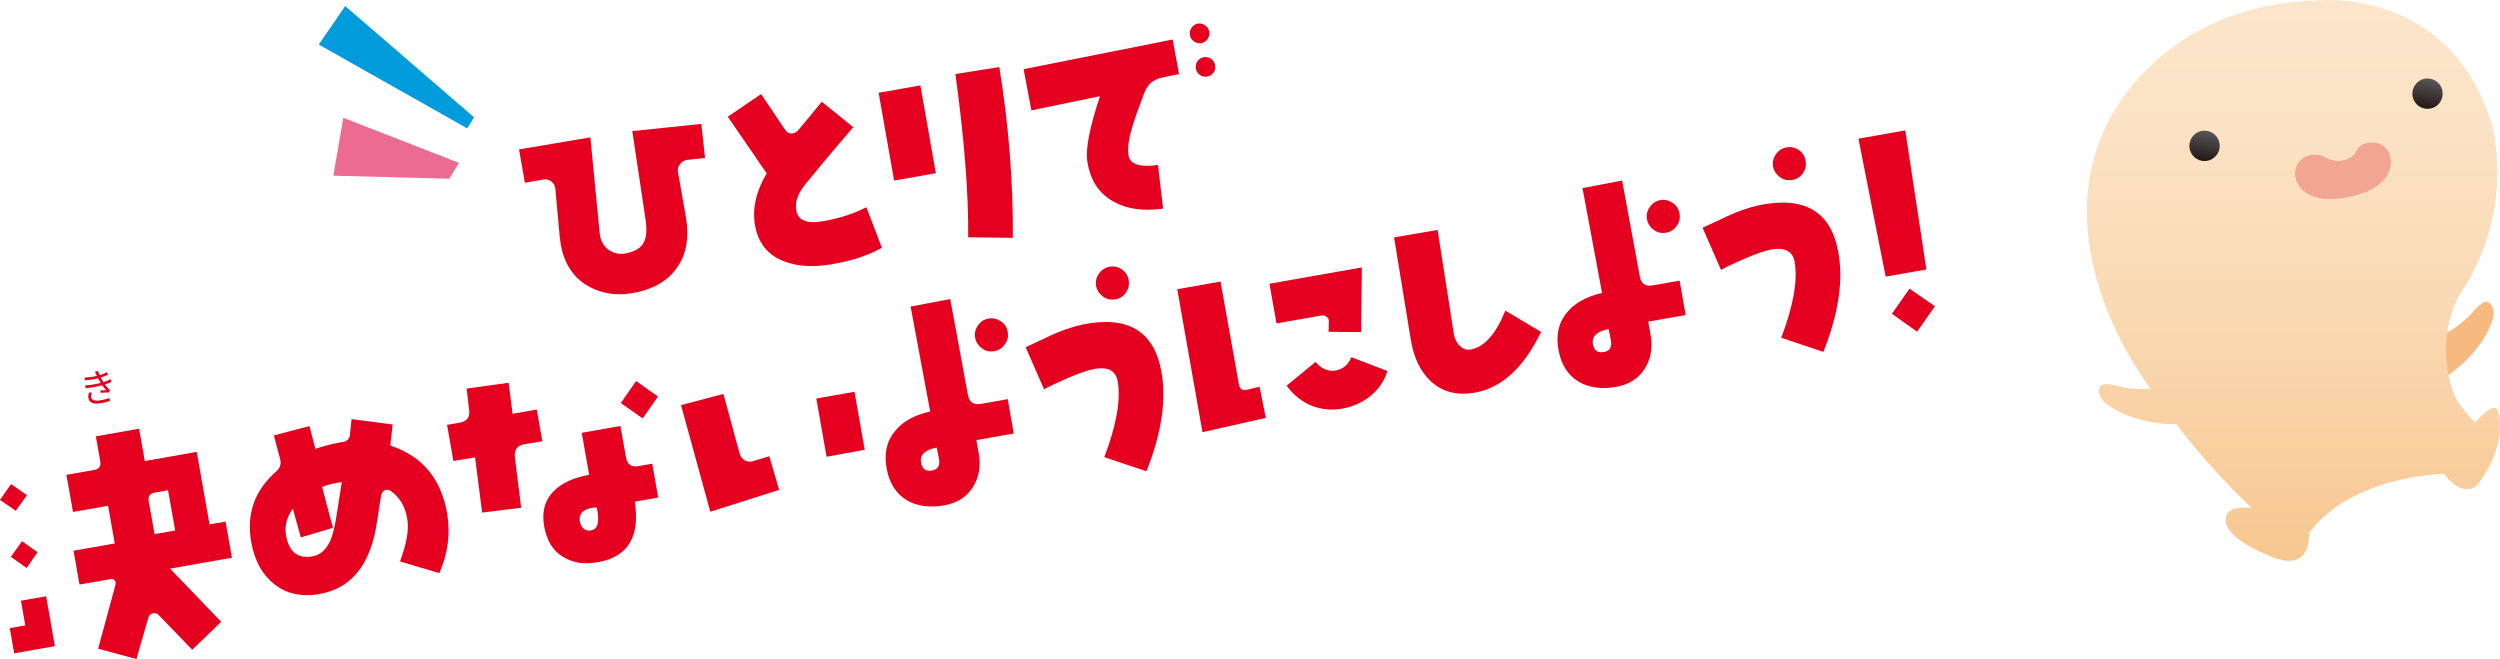 <?xml version="1.0" encoding="UTF-8"?>
<svg id="_レイヤー_2" data-name="レイヤー 2" xmlns="http://www.w3.org/2000/svg" xmlns:xlink="http://www.w3.org/1999/xlink" viewBox="0 0 637.87 168.15">
  <defs>
    <style>
      .cls-1 {
        fill: #009bdb;
      }

      .cls-2 {
        fill: url(#_新規グラデーションスウォッチ_2-2);
      }

      .cls-3 {
        fill: #e60020;
      }

      .cls-4 {
        fill: #f6b980;
      }

      .cls-5 {
        fill: url(#_新規グラデーションスウォッチ_2);
      }

      .cls-6 {
        fill: #eb6b93;
      }

      .cls-7 {
        fill: url(#linear-gradient);
      }

      .cls-8 {
        fill: #f2a593;
      }
    </style>
    <linearGradient id="linear-gradient" x1="585.17" y1="0" x2="585.17" y2="143.12" gradientUnits="userSpaceOnUse">
      <stop offset="0" stop-color="#fce5ca"/>
      <stop offset=".24" stop-color="#fbe2c4"/>
      <stop offset=".55" stop-color="#fad9b3"/>
      <stop offset=".9" stop-color="#f8cb98"/>
      <stop offset="1" stop-color="#f8c790"/>
    </linearGradient>
    <linearGradient id="_新規グラデーションスウォッチ_2" data-name="新規グラデーションスウォッチ 2" x1="563.16" y1="33.4" x2="561.82" y2="41.03" gradientUnits="userSpaceOnUse">
      <stop offset="0" stop-color="#595757"/>
      <stop offset="1" stop-color="#231815"/>
    </linearGradient>
    <linearGradient id="_新規グラデーションスウォッチ_2-2" data-name="新規グラデーションスウォッチ 2" x1="620.05" y1="20.09" x2="618.7" y2="27.71" xlink:href="#_新規グラデーションスウォッチ_2"/>
  </defs>
  <g id="text">
    <g>
      <g>
        <path class="cls-3" d="M179.91,40.31l-4.6.48c-.71.13-1.33.44-1.76,1.05-.49.62-.71,1.26-.59,1.98l2.02,11.43c.93,5.26.17,9.68-2.31,13.13-2.41,3.44-6.31,5.6-11.65,6.47-3.84.61-7.36.03-10.53-1.62-3.99-2.11-6.5-5.75-7.4-10.81-.14-.78-.18-1.38-.27-1.89l-1.13-12.46c-.12-.71-.43-1.33-1.06-1.82-.61-.43-1.24-.58-1.96-.46l-4.74.84-1.5-8.51,18.2-3.08,2.38,24.49c.24,2.1,1.18,3.67,2.81,4.53,1.11.61,2.36.86,3.59.64,2.47-.44,4.11-1.39,4.85-2.86.65-1.25.85-3.16.46-5.77l-3.39-22.63,17.62-1.83.94,8.74Z"/>
        <path class="cls-3" d="M212.28,67.41c-4.68.82-8.67.59-11.96-.64-4.07-1.43-6.59-4.33-7.54-8.58-.97-4.38-.05-9.03,2.83-13.96l-9.91-14.45,8.49-5.78,6.08,9.04c.54.78,1.2,1.13,1.98.99.58-.1,1.07-.39,1.46-.86,1.77-2.12,3.76-4.48,5.96-7.21l8.04,6.48c-2.39,2.77-6.55,7.65-12.34,14.7-1.92,2.41-2.65,4.69-2.13,6.87.55,2.38,2.97,3.16,7.24,2.34,3.83-.68,7.38-1.84,10.57-3.47l3.97,10.35c-3.6,1.97-7.84,3.39-12.72,4.18Z"/>
        <path class="cls-3" d="M228.13,46.07l-3.95-22.4,10.65-1.88,3.95,22.4-10.65,1.88ZM258.43,60.68l-11.4-.13c.11-11.13-.99-25-3.26-41.67l11.2-1.77c2.39,14.71,3.55,29.23,3.46,43.58Z"/>
        <path class="cls-3" d="M296.42,19.83c-2.2.45-3.7,1.79-4.51,4.01-1.6,4.23-2.58,7.02-2.99,8.49-.98,3.18-1.28,5.65-.97,7.4.39,2.21,2.94,3.03,7.51,2.36l1.3,11.15c-5.03.69-9.29.1-12.63-1.79-3.78-2.08-5.99-5.5-6.72-10.4-.44-3.27.67-8.75,3.25-16.51l-17.51,3.62-1.98-10.5,38.03-7.58,1.62,8.82-4.39.91ZM308.13,9.93c-.43.61-.97.97-1.62,1.09-.65.11-1.28-.04-1.89-.47-.54-.37-.9-.91-1.01-1.56-.13-.71.03-1.34.4-1.88.43-.61.97-.97,1.62-1.09.65-.11,1.28.04,1.89.47.54.37.9.91,1.02,1.63.12.65-.04,1.28-.42,1.81ZM309.64,18.51c-.43.61-.98.91-1.63,1.02-.65.11-1.27.02-1.88-.41-.53-.38-.9-.91-1.02-1.63-.12-.65.04-1.28.4-1.88.44-.55.98-.91,1.63-1.02.65-.11,1.28.04,1.88.41.55.44.91.98,1.02,1.63.13.71-.03,1.34-.4,1.88Z"/>
        <path class="cls-3" d="M4.04,130.33l-4.04-2.77,2.83-4.05,4.05,2.83-2.85,3.98ZM3.62,166.69l-1.13-6.43,3.96-.7-1.11-6.3,6.43-1.13,2.24,12.73-10.39,1.83ZM6.81,144.91l-4.05-2.83,2.85-3.98,3.97,2.78-2.77,4.04ZM43.39,145.08l13.04,13.57-7.38,7.13-8.52-8.81c-.35-.47-.84-.59-1.42-.49-.65.12-1.06.46-1.27,1.16l-3.03,10.51-9.77-2.63,4.42-16.31c.04-.14.08-.28.04-.54-.12-.71-.58-1.04-1.36-.9l-7.86,1.38-1.52-8.64,10.52-1.85-1.7-9.61-8.96,1.58-1.67-9.48,7.14-1.26c1.23-.22,1.7-.97,1.49-2.2l-1.12-6.36,11.04-1.95,1.45,8.25,13.25-2.34,3.26,18.51,4.09-.72,1.63,9.22-15.78,2.78ZM42.88,125.09l-3.38.6c-1.23.22-1.78.92-1.56,2.15l1.49,8.44,5.26-.93-1.81-10.26Z"/>
        <path class="cls-3" d="M112.09,146.23l-10.03-2.98c1.63-4.44,2.29-7.9,1.9-10.51-.43-3.2-1.8-5.64-4.04-7.32-.39-.33-.89-.51-1.35-.43-.78.14-1.27.76-1.37,1.71l-1.04,6.61c-1.59,10.72-6.48,16.81-14.59,18.24-4.67.82-8.57-.03-11.71-2.62-3.04-2.41-4.93-5.96-5.77-10.7-1.26-7.14.89-13.15,6.46-18.01.92-.83,1.22-1.82.95-2.98l-1.62-6.14,9.08-2.4,1.5,5.83c2.27-.8,4.58-1.34,6.79-1.73,1.31-.16,2-.82,2.05-2.04l.4-3.82,10.48,1.37-.59,5.39c8.02,2.6,12.84,8.25,14.46,17.07.92,5.19.29,10.39-1.96,15.48ZM82.17,124.25l2.78,10.42-8.2,2.45-2.03-7.34c-1.62,2.23-2.15,4.53-1.73,6.87.73,4.16,2.99,5.97,6.76,5.3,2.01-.35,3.51-1.76,4.57-4.09.56-1.37,1.13-3.48,1.56-6.37l1.32-8.47c-1.71.17-3.38.59-5.01,1.22Z"/>
        <path class="cls-3" d="M138.36,112.6l-4.56.74c-1.82.32-2.63,1.4-2.43,3.31l1.61,12.91-9.96,1.22-1.81-14.07-5.53.91-1.62-9.22,3.25-.57c1.82-.32,2.58-1.33,2.41-3.04l-.66-5.64,10.72-1.49,1,7.92,6.17-1.09,1.43,8.12ZM161.97,127.99c1.36,8.87-1.68,14.02-9.2,15.41-3.62.71-6.65.24-9.22-1.39-2.55-1.56-4.08-4.17-4.72-7.8-.65-3.7.22-6.73,2.56-9.02,2.06-1.97,5.03-3.36,8.93-4.05l-1.89-10.71,9.87-1.74,1.41,7.99c.32,1.82,1.39,2.57,3.14,2.26l3.57-.63,1.52,8.64-5.97,1.05ZM150.94,129.6c-2.27.4-3.27,1.58-3.01,3.41.15.84.54,1.51,1.08,1.95.47.39,1.16.53,1.93.33,1.68-.36,2.07-2.31,1.32-5.79-.47.02-.87.02-1.32.1ZM163.98,106.75l-5.58-3.9,3.89-5.64,5.59,3.97-3.9,5.58Z"/>
        <path class="cls-3" d="M181.23,130.55l-7.47-27.2,10.81-2.84,4.18,15.33c.27.76.7,1.28,1.3,1.65.66.35,1.34.37,2.1.17l4.13-1.26,2.52,8.59-17.56,5.57ZM210.9,116.55l-2.62-14.87,9.74-1.72,2.61,14.8-9.73,1.78Z"/>
        <path class="cls-3" d="M258.66,110.61l-9.54,1.68.6,3.38c.6,3.38.04,6.29-1.6,8.78-1.63,2.5-4.11,4.01-7.5,4.54-3.65.58-6.74.12-9.28-1.38-2.63-1.61-4.35-4.19-5.05-7.75-.82-3.87-.13-7.21,2.02-9.8,1.97-2.49,4.96-4.16,9.02-5.07l-4.99-26.77,10.11-1.92,4.51,24.45c.32,1.82,1.4,2.63,3.28,2.3l6.88-1.21,1.54,8.77ZM239.01,114.21c-2.99.53-4.36,1.84-4.01,3.85.29,1.62,1.2,2.27,2.83,1.98,1.49-.26,2.06-1.23,1.75-2.99l-.57-2.85ZM256.39,87.84c-.63.98-1.54,1.54-2.7,1.75-1.17.21-2.21-.01-3.14-.72-.92-.64-1.55-1.6-1.75-2.71-.21-1.17.08-2.22.72-3.14.64-.92,1.54-1.54,2.71-1.75,1.17-.21,2.22.08,3.14.72.98.63,1.54,1.54,1.75,2.71.2,1.1-.01,2.21-.72,3.14Z"/>
        <path class="cls-3" d="M292.5,120.24l-10.74-3.59c3.11-8.18,4.24-14.67,3.42-19.35-.49-2.79-2.55-3.83-6.24-3.12-1.48.33-3.63,1.04-6.49,2.28-2.86,1.24-4.9,2.2-6.05,2.88l-4.71-10.75c1.36-.64,3.4-1.6,6.18-2.9,2.97-1.39,5.69-2.28,8.07-2.83,11.68-2.46,18.47,1.5,20.37,11.87,1.36,7.33.05,15.86-3.8,25.51ZM287.33,74.62c-.69.99-1.6,1.55-2.7,1.75-1.17.21-2.21-.01-3.21-.71-.93-.71-1.55-1.6-1.75-2.71-.21-1.17.08-2.22.72-3.14.7-.99,1.6-1.55,2.77-1.76,1.1-.2,2.15.02,3.14.72.92.64,1.48,1.55,1.68,2.71.2,1.1-.02,2.15-.65,3.13Z"/>
        <path class="cls-3" d="M306.81,110.28l-6.44-36.49,11.04-1.95,4.69,26.22c.22,1.23.89,1.65,2.12,1.37l3.15-.76,1.6,7.95-16.16,3.65ZM347.3,84.73l-8.31-.07.07-2.62c.04-.54-.16-.91-.54-1.18-.39-.33-.82-.46-1.27-.38l-11.56,2.04-1.79-10.13,23.57-4.16-.17,16.5ZM349.64,101.06c-2.05,1.63-4.47,2.73-7.2,3.21-2.73.48-5.39.21-7.91-.81-2.46-1.04-4.57-2.74-6.25-5.06l7.37-6.05c1.43,1.69,3.11,2.46,4.94,2.21,1.96-.28,3.37-1.4,4.22-3.42l9.19,3.53c-.82,2.56-2.25,4.68-4.36,6.39Z"/>
        <path class="cls-3" d="M376.27,100.18c-4.48.79-8.2-.16-11.15-2.85-2.63-2.42-4.4-5.99-5.15-10.61l-4.28-26.16,11.11-1.89,4.12,26.39c.15,1.25.67,2.29,1.4,3.03.83.92,1.83,1.28,3,1.08,3.49-.68,6.39-4.01,8.76-9.91l9.12,5.42c-4.41,9.15-10.07,14.29-16.95,15.51Z"/>
        <path class="cls-3" d="M430.09,80.38l-9.54,1.68.6,3.38c.59,3.38.04,6.29-1.6,8.78-1.63,2.5-4.11,4.01-7.5,4.54-3.65.58-6.74.12-9.28-1.38-2.63-1.61-4.36-4.19-5.05-7.75-.82-3.87-.13-7.21,2.02-9.8,1.97-2.49,4.96-4.15,9.02-5.07l-4.99-26.77,10.11-1.92,4.51,24.45c.32,1.82,1.4,2.63,3.28,2.3l6.88-1.21,1.54,8.77ZM410.44,83.98c-2.99.53-4.36,1.84-4.01,3.85.29,1.62,1.2,2.27,2.83,1.98,1.49-.26,2.06-1.23,1.75-2.99l-.57-2.84ZM427.81,57.62c-.63.98-1.54,1.54-2.7,1.75-1.17.21-2.21-.01-3.14-.72-.92-.64-1.55-1.6-1.75-2.7-.21-1.17.08-2.22.72-3.14s1.54-1.54,2.7-1.75c1.17-.21,2.22.08,3.14.72.98.63,1.54,1.54,1.75,2.7.19,1.1-.01,2.21-.72,3.14Z"/>
        <path class="cls-3" d="M465.22,89.78l-10.74-3.6c3.11-8.18,4.24-14.67,3.42-19.35-.49-2.79-2.55-3.83-6.24-3.12-1.48.33-3.63,1.04-6.49,2.28s-4.9,2.2-6.05,2.88l-4.71-10.75c1.36-.64,3.4-1.6,6.18-2.9,2.97-1.39,5.69-2.28,8.07-2.83,11.68-2.46,18.47,1.5,20.37,11.87,1.36,7.33.05,15.86-3.8,25.51ZM460.05,44.16c-.69.99-1.6,1.55-2.7,1.75-1.17.21-2.21-.01-3.21-.71-.93-.71-1.55-1.6-1.75-2.7-.21-1.17.08-2.22.72-3.14.7-.99,1.6-1.55,2.77-1.76,1.11-.2,2.15.02,3.14.72.92.64,1.48,1.55,1.69,2.72.19,1.1-.02,2.15-.66,3.13Z"/>
        <path class="cls-3" d="M491.51,68.75l-10.39,1.83-6.94-35.2,11.95-2.11,5.38,35.47ZM489.15,84.63l-6.43-4.56,4.49-6.42,6.48,4.48-4.54,6.49Z"/>
      </g>
      <g>
        <polygon class="cls-1" points="120.95 29.93 88.08 1.55 81.34 11.37 119.21 32.75 120.95 29.93"/>
        <polygon class="cls-6" points="117.13 41.56 87.6 30.06 85.04 44.82 114.62 45.61 117.13 41.56"/>
      </g>
      <path class="cls-3" d="M21.54,96.35c.69-.04,1.33-.11,1.95-.2.61-.09,1.16-.21,1.65-.34.38-.11.76-.23,1.13-.38.37-.15.72-.31,1.05-.48l.23.67c-.3.14-.63.29-1.01.43-.37.14-.75.27-1.12.38-.48.13-1.04.25-1.68.36-.64.11-1.31.19-2.02.25l-.17-.69ZM21.71,98.35c.55-.04,1.1-.1,1.63-.17.53-.08,1.03-.17,1.5-.27.47-.1.88-.21,1.25-.32.45-.13.86-.27,1.22-.42.36-.15.66-.29.91-.42l.24.7c-.25.12-.54.24-.88.37-.34.13-.71.25-1.1.38-.39.12-.83.23-1.33.34s-1.03.21-1.59.3c-.56.09-1.12.17-1.67.23l-.17-.71ZM23.46,100.17c-.09.19-.15.37-.2.56-.05.19-.05.39-.01.6.07.4.3.66.7.8s.97.13,1.73,0c.45-.08.85-.17,1.21-.26.36-.1.71-.21,1.04-.34l.11.77c-.32.11-.67.21-1.04.31-.37.09-.76.18-1.17.25-.63.11-1.17.14-1.63.09s-.83-.19-1.1-.41c-.27-.22-.45-.54-.53-.95-.05-.27-.06-.52-.03-.75.04-.23.09-.46.16-.69l.78.02ZM24.62,95.68c-.06-.14-.13-.28-.21-.41-.07-.13-.14-.27-.21-.39l.8-.25c.08.26.18.53.3.81.12.28.25.55.38.81.13.26.26.5.37.71.13.23.29.48.46.74.17.26.35.51.55.76.2.25.4.48.61.7.06.06.13.12.2.18.07.06.15.11.22.17l-.29.65c-.19-.02-.41-.03-.66-.02-.25,0-.51.02-.77.04-.26.02-.51.03-.73.05l-.04-.6c.26-.02.53-.04.81-.05.28-.02.5-.03.66-.04-.34-.37-.65-.76-.93-1.16-.28-.41-.52-.79-.73-1.16-.11-.2-.22-.39-.31-.57-.09-.18-.18-.35-.26-.51s-.15-.32-.23-.46Z"/>
      <g>
        <path class="cls-4" d="M622.26,85.85s4.15-1.4,8.35-5.88c0,0,3.24-4.08,4.46-2.73,0,0,2.27,1.45.55,5.31,0,0-2.41,7.81-12.48,14.2l-.88-10.9Z"/>
        <path class="cls-7" d="M637.49,105.54c-.55-4.33-5.98,2.27-5.98,2.27-4.43-4.49-5.37-7.16-5.37-7.16-5.34-15.03,1.55-25.68,1.55-25.68,14.48-21.48,8.13-43.21,8.13-43.21C625.06-3.29,591.82.09,591.82.09c-41.45.84-54.47,32.14-54.47,32.14-15,30.79,9.35,64.01,9.35,64.01.65,1,1.31,1.96,1.97,2.93-1.82.17-4.5.19-7.74-.53,0,0-4.98-1.53-5.22.27,0,0-1.06,2.49,2.55,4.69,0,0,5.96,4.63,16.99,4.63,10.39,13.47,19.31,21.37,19.31,21.37-8.24-.94-6.55,4.05-6.55,4.05,1.5,5.12,13.25,9.01,13.25,9.01,8.66,2.54,7.9-6.7,7.9-6.7,11.17-14.84,34.37-15.04,34.37-15.04,5.82,7.12,8.93,2.33,8.93,2.33,7.49-10.22,5.04-17.72,5.04-17.72Z"/>
        <g>
          <path class="cls-8" d="M609.33,38.61s-1.43-2.47-4.23-2.19c0,0-2.7-.35-3.96,2.19,0,0-.78,2.03-3.65,2.35,0,0-1.84.5-3.92-.69,0,0-4.23-2.46-7.14,1.24,0,0-1.91,2.16-.02,5.57,0,0,2.46,5.44,12.9,3.15,0,0,7.32-1.08,9.92-5.71,0,0,1.74-2.97.09-5.92Z"/>
          <path class="cls-5" d="M565.97,35.53c.94,1.92.14,4.23-1.8,5.17-1.92.94-4.23.13-5.16-1.79-.94-1.92-.14-4.24,1.78-5.18,1.94-.94,4.25-.13,5.18,1.8Z"/>
          <path class="cls-2" d="M622.86,22.21c.92,1.93.13,4.24-1.79,5.17-1.93.93-4.24.13-5.17-1.79-.94-1.93-.14-4.23,1.79-5.18,1.92-.93,4.24-.13,5.17,1.79Z"/>
        </g>
      </g>
    </g>
  </g>
</svg>